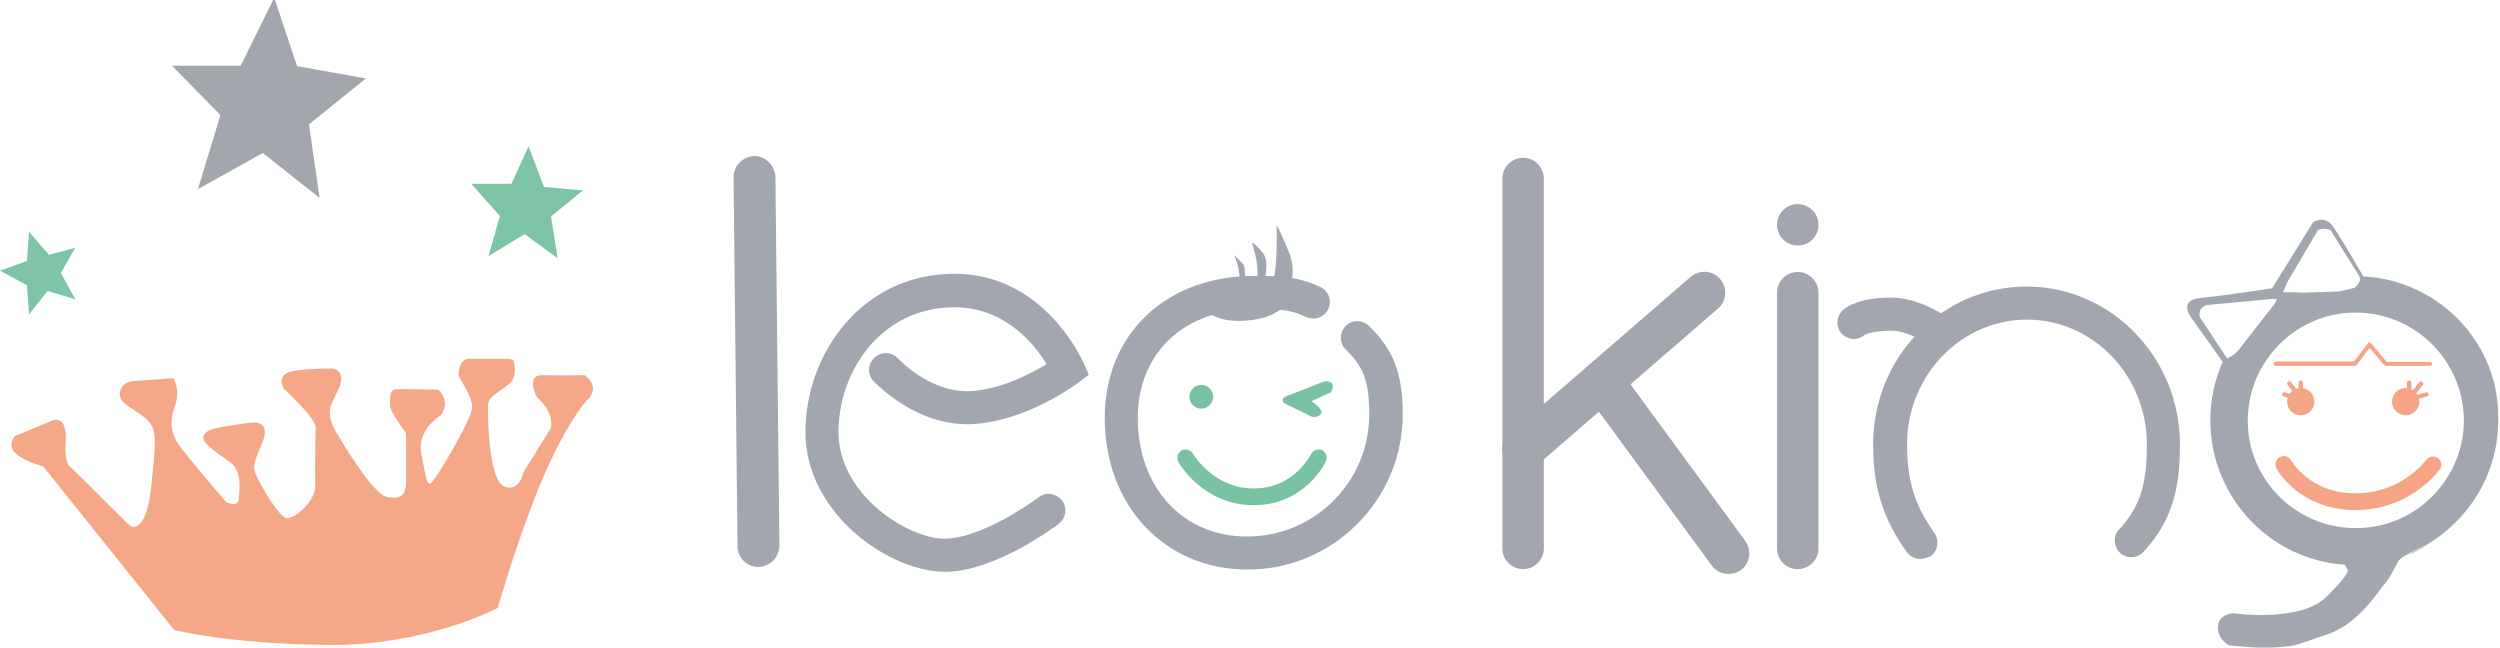 <?xml version="1.0" encoding="UTF-8"?>
<svg xmlns="http://www.w3.org/2000/svg" xmlns:xlink="http://www.w3.org/1999/xlink" version="1.1" id="Layer_1" x="0px" y="0px" viewBox="0 0 567.1 147" style="enable-background:new 0 0 567.1 147;" xml:space="preserve"> 
<style type="text/css" media="all">.st0{fill:#A2A6AE}.st1{fill:#F5A888}.st2{fill:#A3A7AD}.st3{fill:#7EC5A7}.st4{fill:#A2A6AF}.st5{fill:none;stroke:#A2A6AF;stroke-width:2;stroke-linecap:round;stroke-miterlimit:10}.st6{fill:#79C3A4}.st7{fill:#A3A6AE}.st8{fill:#F5A585}.st9{fill:none;stroke:#F5A585;stroke-linecap:round;stroke-linejoin:round;stroke-miterlimit:10}</style> <g> <g> <path class="st0" d="M546.1,125.9c1.4-0.5,2.8-1.2,4.1-2C549.6,124.2,547.6,125,546.1,125.9z"></path> </g> </g> <g> <path class="st0" d="M536.1,62.7c-2.1-3.6-5.9-10.2-7.2-11.7c-1.8-2.2-4.2-0.6-4.2-0.6l-9.3,15c0,0-11.1,1.7-16.4,2.2 c-5.2,0.6-1.7,4.8-1.7,4.8l6.9,9.7c-1.8,4-2.8,8.5-2.8,13.3c0,17.3,13.5,31.6,30.5,32.7l0.6,1.1c0,0,1.1,0.4-4.8,6.2 c-5.9,5.9-21.3,3.7-21.3,3.7s-3.3,0.3-3.3,3.2c0,2.9,2.6,4.1,2.6,4.1s6.5,0.8,11.2,0.4c4.8-0.4,2.7-0.2,10.5-2.7 c7.8-2.5,12-10,13.4-11.5c1.4-1.5,2.1-3.3,3.1-5.1c0.3-0.5,1-1.1,1.9-1.6c0,0,0,0,0,0c1.5-0.9,3.5-1.7,4.1-2c0.2,0,0.2-0.1,0.2-0.1 c9.9-5.7,16.6-16.3,16.6-28.5C567.1,77.9,553.3,63.6,536.1,62.7z M525.8,52.2L525.8,52.2c0.9-0.4,1.8-0.4,2.6-0.1c0,0,0.1,0,0.1,0 c0.2,0,0.7,1,0.7,1l5.9,9.4l0.1,0.2l0.2,0.8l0,0c-0.3,0.7-0.7,1.3-1.3,1.8l0,0l-3.4,0.8l-8.3,0.3l-2.3-0.1l-2.2,0l0.9-2.2 L525.8,52.2z M515.9,69l-8.1,10.4c-0.6,0.7-1.3,1.3-2.2,1.7c-0.2,0.1-0.4,0.2-0.4,0.2l0,0l-6.2-9.4v0c-0.3-1.2,0.3-2.3,1.5-2.7l0,0 l0,0l0,0l15.1-1.4l0,0l0.9,0.1L515.9,69L515.9,69L515.9,69z M537.5,119.6c-16,2-29.5-11.5-27.4-27.4c1.4-10.9,10.2-19.7,21.1-21.1 c16-2,29.5,11.5,27.5,27.5C557.2,109.5,548.4,118.3,537.5,119.6z"></path> </g> <g> <g> <path class="st1" d="M133.6,90.4c0,0-3.3,2.6-9.1,15s-11.6,32.5-11.6,32.5s-16.2,8.7-38.9,8.4s-34.5-3.4-34.5-3.4L9.8,105.8 c0,0-4.6-1.2-6.4-3.1s0-3.8,0-3.8l8.7-3.6c0,0,3.2-1.1,2.8,4.7s1.3,6.1,1.3,6.1l13.3,13.2c0,0,3.6,2.4,4.8-8.9 c1.2-11.3,1.3-13.3-1.4-15.6s-6.2-3.3-5.7-5.9c0.5-2.6,3.6-2.5,3.6-2.5l8.5-0.6c0,0,1.8,2.6,0.3,6.6c-1.5,4-0.3,6.7,1.1,8.7 s10.6,12.8,10.6,12.8s2.7,1.4,2.9-0.8c0.1-2.2,0.7-6.2-1.8-8.1c-2.5-1.9-6.3-4.1-6.3-5.7c0.1-1.6,2-2.1,5.8-2.7s4.7-0.7,4.7-0.7 s5.2-1,2.9,4.5c-2.3,5.4-2.2,5.7-1.1,8c1.1,2.2,4.7,8.6,6.5,9.1c1.8,0.5,6.7-3.9,6.6-7.2s0.1-13.4,0.1-13.4s0.1-0.8-1.8-3.1 c-1.9-2.3-5.5-5.7-5.5-5.7s-1.8-3.2,2.1-3.9s9.1-0.6,9.1-0.6s3.1,0.4,1.4,4.4c-1.7,4-3.6,5.1-0.3,10.6s8.6,13.9,11.5,14.2 c2.8,0.4,3.9-0.4,4-3.3c0-2.9,0.1-11.2-0.1-11.4s-3.4-4.8-3.5-5.8c0-1-0.4-4,1.3-4c1.7-0.1,9.6,0.1,9.6,0.1s3,2.4,0.6,5.8 c0,0-5.6,3.2-4.4,8.9c1.1,5.7,1.2,6.6,2,6.6c0.8-0.1,9.6-14.7,9.5-17.5s-3.3-6.6-3.1-7.4c0.1-0.8,0.4-3.3,2.2-3.4 c1.8,0,8.6,0,8.6,0s1.8-0.1,1.8,0.7c0.1,0.8,0.7,3.4-1,4.9s-4.4,2.8-4.8,4.2c-0.3,1.4-0.1,17.6,3.5,19.1c3.6,1.5,4.4-3.1,4.4-3.1 l6.2-10c0,0,1.2-3.2-3.1-7.1c0,0-2.7-5.1,1.3-5c4,0.1,9.5,0,9.5,0S136.1,87.3,133.6,90.4z"></path> </g> <g> <polygon class="st2" points="59.6,34.7 44.9,42.9 50,26.1 39,14.9 54.6,14.9 62.2,-0.5 67.4,15 83,17.8 70.1,28.2 72.5,44.9 "></polygon> </g> <g> <polygon class="st3" points="119.9,33.2 116,41.7 106.9,41.7 113.4,49 110.8,58.1 119,53.1 126.5,58.6 125,49.1 132.2,43.2 123.4,42.4 "></polygon> </g> <g> <polygon class="st3" points="6.6,52.6 6.1,59.2 0,61.4 6.1,64.7 6.6,71.3 10.8,66 17.1,67.9 13.8,61.9 17.1,56.2 11.1,57.8 "></polygon> </g> </g> <g> <path class="st4" d="M172,128.6c-2.6,0-4.7-2.1-4.7-4.7l-0.9-83.7c0-2.6,2.1-4.7,4.7-4.8c2.5,0,4.7,2.1,4.8,4.7l0.9,83.7 C176.7,126.5,174.6,128.6,172,128.6C172,128.6,172,128.6,172,128.6z"></path> </g> <g> <path class="st4" d="M214.4,129.7c-12.8,0-31.7-13.3-31.7-31.7c0-17.6,12.7-35.9,33.8-35.9c20.3,0,28.9,19.4,29.3,20.2l1.2,2.7 l-2.4,1.8c-0.5,0.4-11.7,8.7-23.9,9.4c-12.8,0.7-22.2-9.4-22.6-9.8c-1.4-1.5-1.3-3.9,0.3-5.3c1.5-1.4,3.9-1.3,5.3,0.2l0,0 c0.1,0.1,7.4,8,16.6,7.4c6.8-0.4,13.5-3.9,17.1-6.1c-2.7-4.5-9.4-12.9-20.9-12.9c-16.5,0-26.3,14.4-26.3,28.3 c0,14.2,15.7,24.2,24.1,24.2c7.3,0,17.9-6.8,21.3-9.4c1.7-1.3,4-0.9,5.3,0.7c1.3,1.7,0.9,4-0.7,5.3 C239.7,119.2,225.8,129.7,214.4,129.7z"></path> </g> <g> <path class="st5" d="M300.4,69.3"></path> </g> <g> <path class="st4" d="M283,129.2c-18.8,0-32.4-14.5-32.4-34.4c0-19,13.9-32.2,33.8-32.2c5.5,0,9.8,0,15.1,2.5c1.9,0.9,2.7,3.1,1.8,5 c-0.9,1.9-3.1,2.7-5,1.8c-3.6-1.7-6.3-1.8-11.9-1.8c-15.7,0-26.3,9.9-26.3,24.7c0,15.8,10.2,26.9,24.8,26.9 c15.3,0,27.7-12.4,27.7-27.7c0-7.3-1.2-10.7-5.3-14.7c-1.5-1.4-1.5-3.8-0.1-5.3c1.4-1.5,3.8-1.5,5.3-0.1c5.6,5.4,7.7,10.8,7.7,20.1 C318.2,113.4,302.4,129.2,283,129.2z"></path> </g> <g> <path class="st4" d="M292.6,65.9c0,0,1.4-4.4,0-8.1s-3-6.8-3-6.8s0.2,9.9-0.7,12S292.6,65.9,292.6,65.9z"></path> </g> <g> <path class="st4" d="M286.7,64.2c0,0,1.4-4.8-0.2-6.8c-1.6-2-2.5-2.4-2.5-2.4s0.5,1.6,0.9,3.5c0.4,1.9,0.4,4,0.3,4.3 S286.7,64.2,286.7,64.2z"></path> </g> <g> <path class="st4" d="M282.4,63.7c0,0,0.2-3.2-0.5-3.9c-0.7-0.7-1.9-1.9-1.9-1.9s0.8,2,1,3.5c0.2,1.5,0.5,2.3,0.5,2.3H282.4z"></path> </g> <g> <path class="st4" d="M291.8,68.4c0,0-1.2,3.7-8.9,4.3c-7.7,0.7-9.7-2.8-9.7-2.8L291.8,68.4z"></path> </g> <g> <path class="st6" d="M297.5,91c0,0,3.3,2.2,2,3.1c-1.3,0.9-2.2,0.3-2.2,0.3l-5.9-2.9c0,0-1.6-1,1.1-1.9c2.7-1,7.9-3.1,7.9-3.1 s3.1-0.4,1.5,2.5L297.5,91z"></path> </g> <g> <circle class="st6" cx="272.5" cy="90" r="2.7"></circle> </g> <g> <path class="st6" d="M284.4,114.6c-11.4,0-16.9-9.4-17.1-9.8c-0.5-0.9-0.2-2,0.7-2.6c0.9-0.5,2.1-0.2,2.6,0.7 c0.2,0.3,4.7,7.9,13.8,7.9c9.1,0,12.8-7.5,13-7.8c0.5-0.9,1.6-1.3,2.5-0.9c0.9,0.5,1.3,1.6,0.9,2.5 C300.6,105.1,295.9,114.6,284.4,114.6z"></path> </g> <g> <path class="st7" d="M345.5,129.1c-2.6,0-4.7-2.1-4.7-4.7V40.5c0-2.6,2.1-4.7,4.7-4.7c2.6,0,4.7,2.1,4.7,4.7v83.9 C350.2,127,348.1,129.1,345.5,129.1z"></path> </g> <g> <path class="st7" d="M407.8,129.1c-2.6,0-4.7-2.1-4.7-4.7v-58c0-2.6,2.1-4.7,4.7-4.7c2.6,0,4.7,2.1,4.7,4.7v58 C412.5,127,410.4,129.1,407.8,129.1z"></path> </g> <g> <path class="st7" d="M345.5,106.7c-1.3,0-2.6-0.5-3.6-1.6c-1.7-2-1.5-5,0.5-6.7l41.1-35.6c2-1.7,5-1.5,6.7,0.5c1.7,2,1.5,5-0.5,6.7 l-41.1,35.6C347.7,106.3,346.6,106.7,345.5,106.7z"></path> </g> <g> <path class="st7" d="M392.1,130.2c-1.5,0-2.9-0.7-3.8-1.9l-28.6-39c-1.5-2.1-1.1-5.1,1-6.6c2.1-1.5,5.1-1.1,6.6,1l28.6,39 c1.5,2.1,1.1,5.1-1,6.6C394.1,129.9,393.1,130.2,392.1,130.2z"></path> </g> <g> <circle class="st7" cx="407.8" cy="51" r="4.7"></circle> </g> <g> <path class="st7" d="M435.6,126.8c-1.2,0-2.4-0.6-3.1-1.6c-5.4-7.6-7.6-14.7-7.6-24.4c0-19.8,15.6-35.8,34.8-35.8 s34.8,16.1,34.8,35.8c0,9.3-1.4,17-8.3,24.4c-1.4,1.5-3.8,1.6-5.3,0.2c-1.5-1.4-1.6-3.8-0.2-5.3c4.7-5.1,6.3-10.1,6.3-19.3 c0-15.6-12.2-28.3-27.2-28.3c-15,0-27.2,12.7-27.2,28.3c0,8.2,1.7,13.8,6.2,20.1c1.2,1.7,0.8,4.1-0.9,5.3 C437.1,126.5,436.3,126.8,435.6,126.8z"></path> </g> <g> <path class="st7" d="M440.4,79.4c-0.8,0-1.7-0.3-2.4-0.8l0,0c-1.3-1-5.5-3.7-9.3-3.6c-4.3,0.1-5.8,1-5.8,1 c-1.6,1.4-3.8,1.1-5.2-0.4c-1.4-1.6-1.1-4,0.5-5.4c0.7-0.6,3.5-2.6,10.4-2.7c0.1,0,0.2,0,0.3,0c7.1,0,13.2,4.8,13.9,5.3 c1.6,1.3,1.9,3.7,0.5,5.3C442.6,78.9,441.5,79.4,440.4,79.4z"></path> </g> <g> <path class="st8" d="M551.2,83h-10c-0.1,0-0.3-0.1-0.4-0.2l-3.3-3.9l-2.9,3.9c-0.1,0.1-0.2,0.2-0.4,0.2h-17.9 c-0.3,0-0.5-0.2-0.5-0.5c0-0.3,0.2-0.5,0.5-0.5H534l3.1-4.1c0.1-0.1,0.2-0.2,0.4-0.2c0,0,0,0,0,0c0.1,0,0.3,0.1,0.4,0.2l3.5,4.2 h9.8c0.3,0,0.5,0.2,0.5,0.5C551.7,82.8,551.5,83,551.2,83z"></path> </g> <g> <circle class="st8" cx="521.9" cy="91.1" r="3.1"></circle> </g> <g> <circle class="st8" cx="545.7" cy="91.1" r="3.1"></circle> </g> <g> <path class="st8" d="M521.9,88.8c-0.3,0-0.5-0.2-0.5-0.5v-1.5c0-0.3,0.2-0.5,0.5-0.5s0.5,0.2,0.5,0.5v1.5 C522.4,88.6,522.2,88.8,521.9,88.8z"></path> </g> <g> <path class="st8" d="M520.7,89.3c-0.1,0-0.3-0.1-0.4-0.2l-1.4-1.8c-0.2-0.2-0.1-0.5,0.1-0.7c0.2-0.2,0.5-0.1,0.7,0.1l1.4,1.8 c0.2,0.2,0.1,0.5-0.1,0.7C520.9,89.3,520.8,89.3,520.7,89.3z"></path> </g> <g> <path class="st8" d="M519.8,90.4c0,0-0.1,0-0.1,0l-1.7-0.5c-0.2-0.1-0.4-0.3-0.3-0.6s0.3-0.4,0.6-0.3l1.7,0.5 c0.2,0.1,0.4,0.3,0.3,0.6C520.2,90.2,520,90.4,519.8,90.4z"></path> </g> <g> <path class="st8" d="M546.5,88.8c-0.3,0-0.5-0.2-0.5-0.5v-1.5c0-0.3,0.2-0.5,0.5-0.5s0.5,0.2,0.5,0.5v1.5 C547,88.6,546.8,88.8,546.5,88.8z"></path> </g> <g> <path class="st8" d="M547.8,89.3c-0.1,0-0.2,0-0.3-0.1c-0.2-0.2-0.3-0.5-0.1-0.7l1.4-1.8c0.2-0.2,0.5-0.3,0.7-0.1 c0.2,0.2,0.3,0.5,0.1,0.7l-1.4,1.8C548,89.2,547.9,89.3,547.8,89.3z"></path> </g> <g> <path class="st8" d="M548.7,90.4c-0.2,0-0.4-0.1-0.4-0.3c-0.1-0.3,0.1-0.5,0.3-0.6l1.7-0.5c0.3-0.1,0.5,0.1,0.6,0.3 c0.1,0.3-0.1,0.5-0.3,0.6l-1.7,0.5C548.8,90.3,548.7,90.4,548.7,90.4z"></path> </g> <g> <path class="st8" d="M534.3,115.7c-12.6,0-17.7-9-17.9-9.4c-0.5-0.9-0.2-2.1,0.7-2.6c0.9-0.5,2.1-0.2,2.6,0.7 c0.2,0.3,4.3,7.5,14.6,7.5c10.5,0,15.8-7.3,16.1-7.6c0.6-0.8,1.8-1,2.6-0.4c0.8,0.6,1.1,1.8,0.4,2.6 C553.2,106.8,546.8,115.7,534.3,115.7z"></path> </g> <g> <path class="st9" d="M545.7,126.1"></path> </g> </svg>
